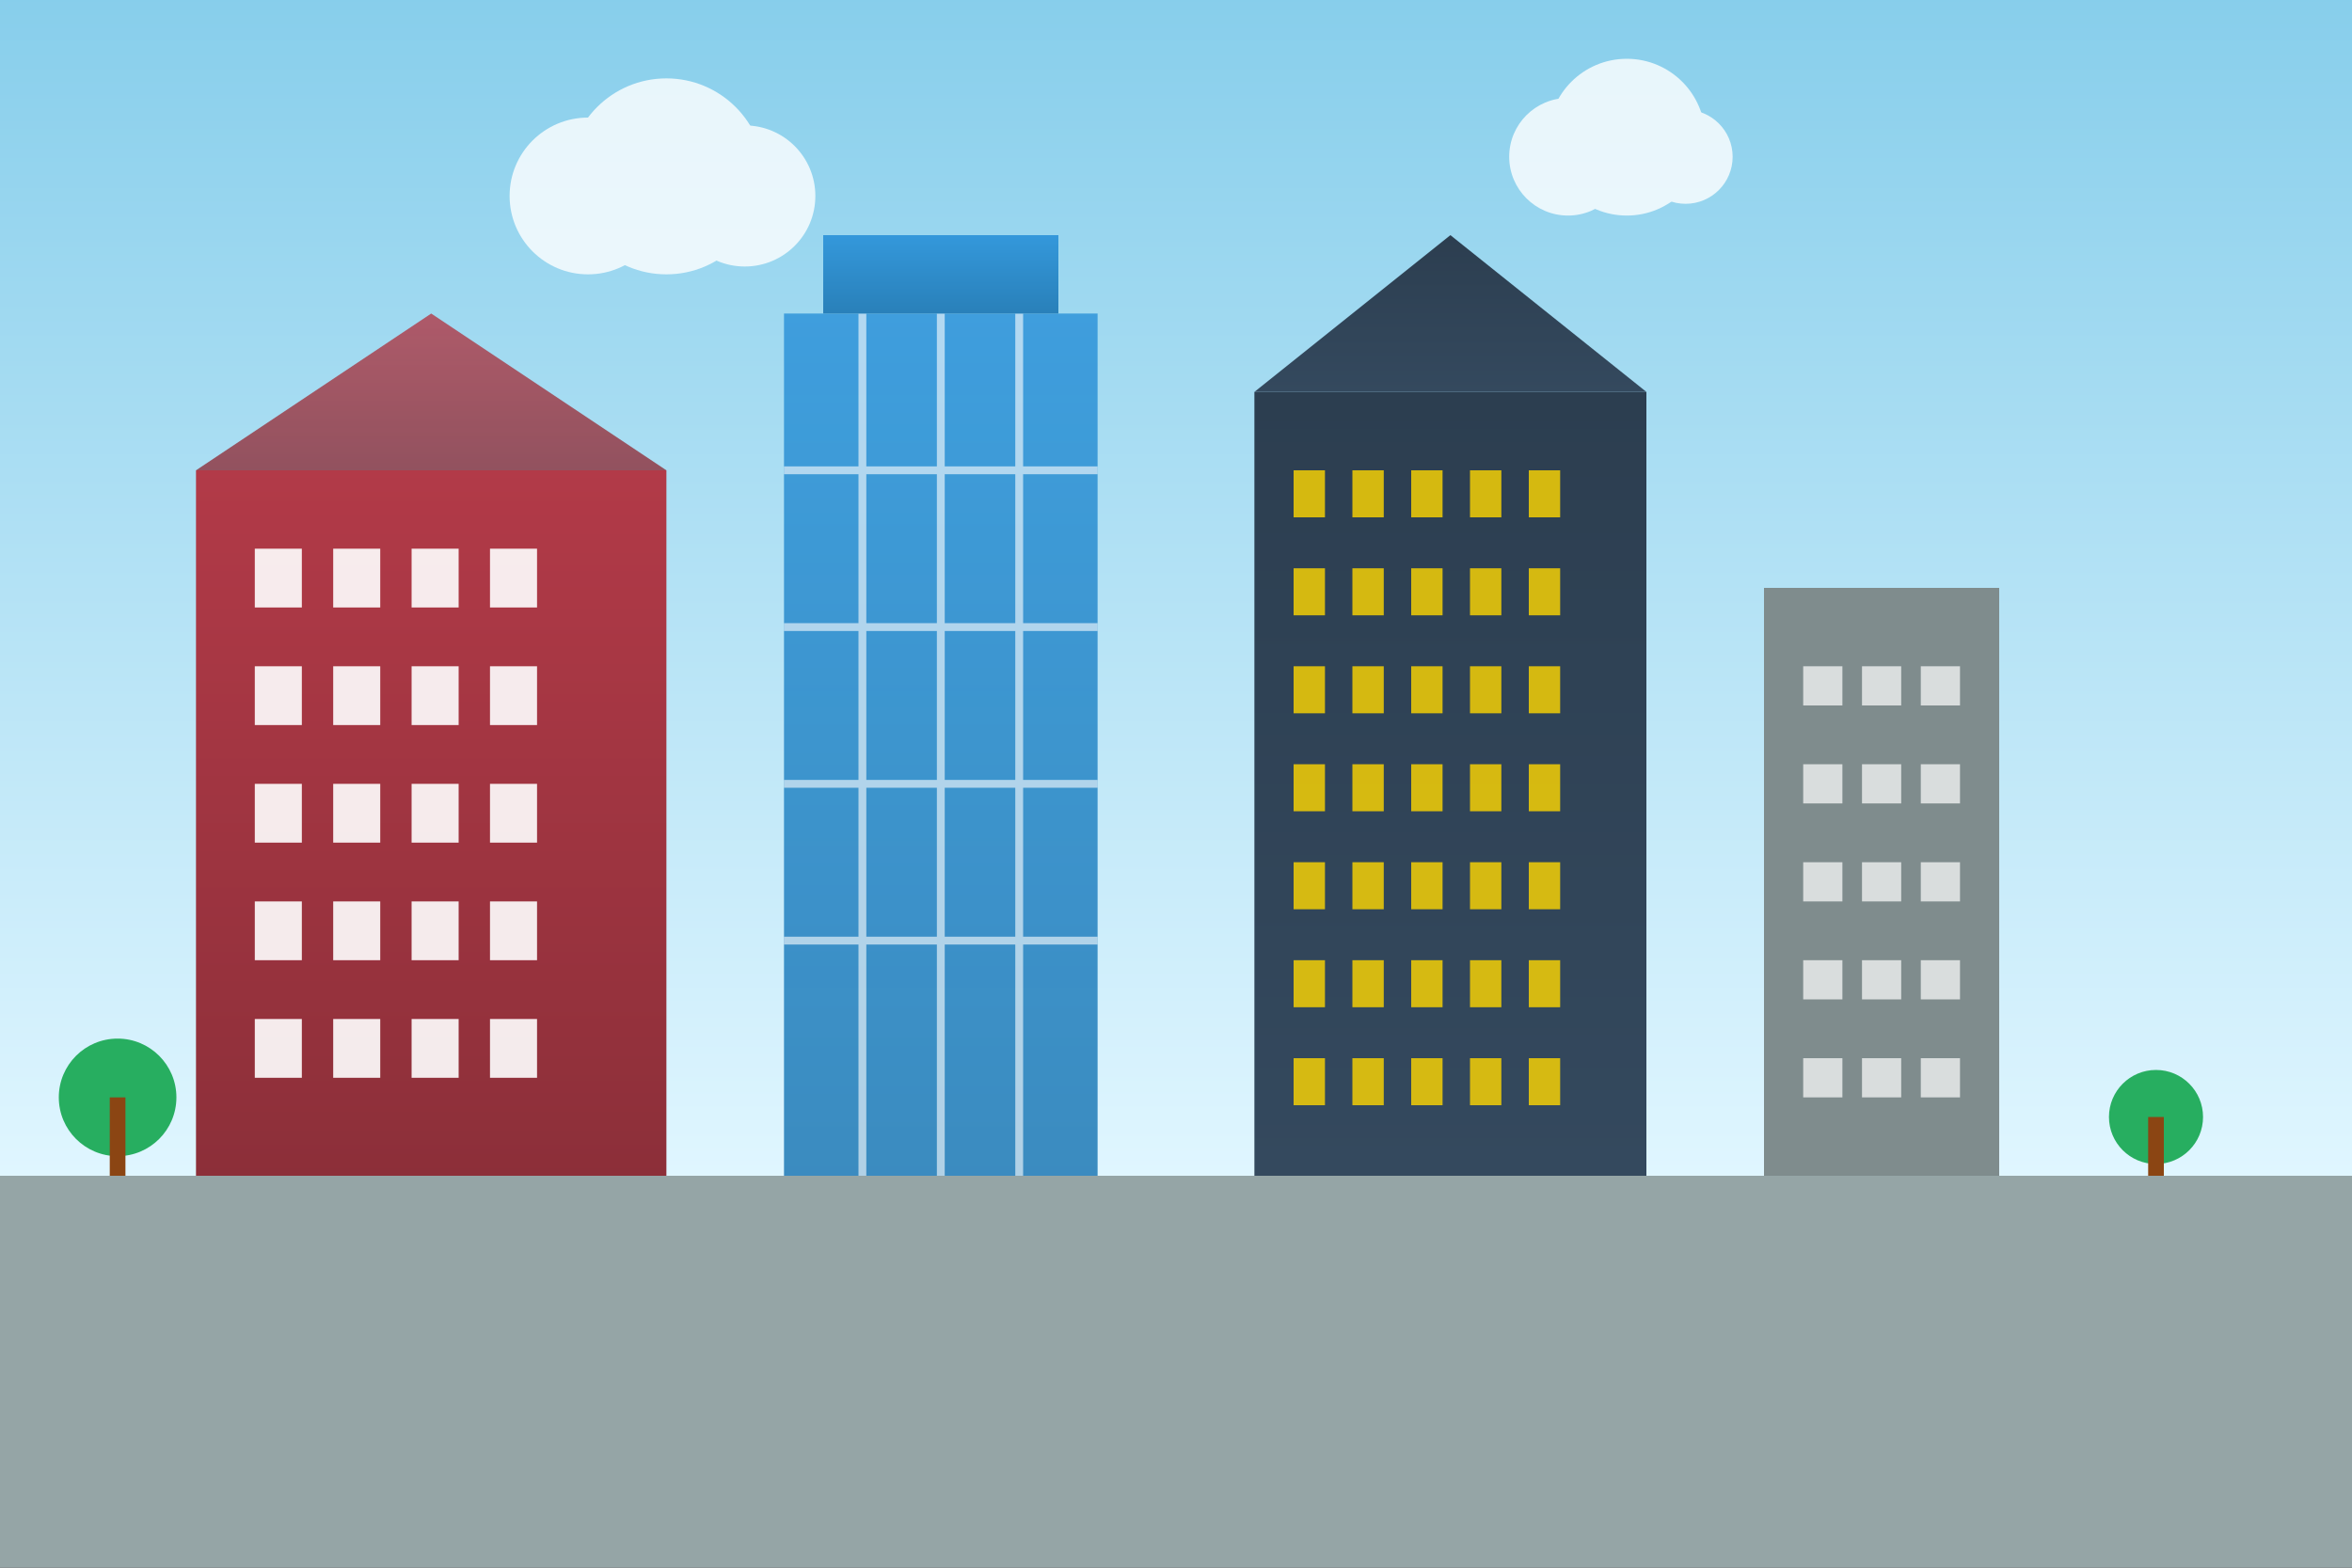 <svg width="600" height="400" viewBox="0 0 600 400" fill="none" xmlns="http://www.w3.org/2000/svg">
    <rect x="0" y="0" width="600" height="400" fill="#333333" stroke="none"/>
    <!-- Sky gradient background -->
    <defs>
        <linearGradient id="skyGradient" x1="0%" y1="0%" x2="0%" y2="100%">
            <stop offset="0%" style="stop-color:#87CEEB;stop-opacity:1" />
            <stop offset="100%" style="stop-color:#E0F6FF;stop-opacity:1" />
        </linearGradient>
        <linearGradient id="buildingGradient1" x1="0%" y1="0%" x2="0%" y2="100%">
            <stop offset="0%" style="stop-color:#b23a48;stop-opacity:1" />
            <stop offset="100%" style="stop-color:#8c2f39;stop-opacity:1" />
        </linearGradient>
        <linearGradient id="buildingGradient2" x1="0%" y1="0%" x2="0%" y2="100%">
            <stop offset="0%" style="stop-color:#2c3e50;stop-opacity:1" />
            <stop offset="100%" style="stop-color:#34495e;stop-opacity:1" />
        </linearGradient>
        <linearGradient id="buildingGradient3" x1="0%" y1="0%" x2="0%" y2="100%">
            <stop offset="0%" style="stop-color:#3498db;stop-opacity:1" />
            <stop offset="100%" style="stop-color:#2980b9;stop-opacity:1" />
        </linearGradient>
    </defs>
    
    <!-- Sky background -->
    <rect width="600" height="300" fill="url(#skyGradient)"/>
    
    <!-- Ground -->
    <rect y="300" width="600" height="100" fill="#95a5a6"/>
    
    <!-- Main modern building (left) -->
    <g>
        <!-- Building base -->
        <rect x="50" y="120" width="120" height="180" fill="url(#buildingGradient1)"/>
        
        <!-- Windows grid -->
        <g fill="#ffffff" opacity="0.9">
            <rect x="65" y="140" width="12" height="15"/>
            <rect x="85" y="140" width="12" height="15"/>
            <rect x="105" y="140" width="12" height="15"/>
            <rect x="125" y="140" width="12" height="15"/>
            
            <rect x="65" y="170" width="12" height="15"/>
            <rect x="85" y="170" width="12" height="15"/>
            <rect x="105" y="170" width="12" height="15"/>
            <rect x="125" y="170" width="12" height="15"/>
            
            <rect x="65" y="200" width="12" height="15"/>
            <rect x="85" y="200" width="12" height="15"/>
            <rect x="105" y="200" width="12" height="15"/>
            <rect x="125" y="200" width="12" height="15"/>
            
            <rect x="65" y="230" width="12" height="15"/>
            <rect x="85" y="230" width="12" height="15"/>
            <rect x="105" y="230" width="12" height="15"/>
            <rect x="125" y="230" width="12" height="15"/>
            
            <rect x="65" y="260" width="12" height="15"/>
            <rect x="85" y="260" width="12" height="15"/>
            <rect x="105" y="260" width="12" height="15"/>
            <rect x="125" y="260" width="12" height="15"/>
        </g>
        
        <!-- Modern architectural feature -->
        <polygon points="50,120 110,80 170,120" fill="url(#buildingGradient1)" opacity="0.8"/>
    </g>
    
    <!-- Glass tower (center) -->
    <g>
        <rect x="200" y="80" width="80" height="220" fill="url(#buildingGradient3)" opacity="0.9"/>
        
        <!-- Glass facade lines -->
        <g stroke="#ffffff" stroke-width="2" opacity="0.6">
            <line x1="220" y1="80" x2="220" y2="300"/>
            <line x1="240" y1="80" x2="240" y2="300"/>
            <line x1="260" y1="80" x2="260" y2="300"/>
            
            <line x1="200" y1="120" x2="280" y2="120"/>
            <line x1="200" y1="160" x2="280" y2="160"/>
            <line x1="200" y1="200" x2="280" y2="200"/>
            <line x1="200" y1="240" x2="280" y2="240"/>
        </g>
        
        <!-- Top modern element -->
        <rect x="210" y="60" width="60" height="20" fill="url(#buildingGradient3)"/>
    </g>
    
    <!-- Modern office building (right) -->
    <g>
        <rect x="320" y="100" width="100" height="200" fill="url(#buildingGradient2)"/>
        
        <!-- Distinctive angular top -->
        <polygon points="320,100 370,60 420,100" fill="url(#buildingGradient2)"/>
        
        <!-- Window pattern -->
        <g fill="#ffd700" opacity="0.8">
            <rect x="330" y="120" width="8" height="12"/>
            <rect x="345" y="120" width="8" height="12"/>
            <rect x="360" y="120" width="8" height="12"/>
            <rect x="375" y="120" width="8" height="12"/>
            <rect x="390" y="120" width="8" height="12"/>
            
            <rect x="330" y="145" width="8" height="12"/>
            <rect x="345" y="145" width="8" height="12"/>
            <rect x="360" y="145" width="8" height="12"/>
            <rect x="375" y="145" width="8" height="12"/>
            <rect x="390" y="145" width="8" height="12"/>
            
            <rect x="330" y="170" width="8" height="12"/>
            <rect x="345" y="170" width="8" height="12"/>
            <rect x="360" y="170" width="8" height="12"/>
            <rect x="375" y="170" width="8" height="12"/>
            <rect x="390" y="170" width="8" height="12"/>
            
            <rect x="330" y="195" width="8" height="12"/>
            <rect x="345" y="195" width="8" height="12"/>
            <rect x="360" y="195" width="8" height="12"/>
            <rect x="375" y="195" width="8" height="12"/>
            <rect x="390" y="195" width="8" height="12"/>
            
            <rect x="330" y="220" width="8" height="12"/>
            <rect x="345" y="220" width="8" height="12"/>
            <rect x="360" y="220" width="8" height="12"/>
            <rect x="375" y="220" width="8" height="12"/>
            <rect x="390" y="220" width="8" height="12"/>
            
            <rect x="330" y="245" width="8" height="12"/>
            <rect x="345" y="245" width="8" height="12"/>
            <rect x="360" y="245" width="8" height="12"/>
            <rect x="375" y="245" width="8" height="12"/>
            <rect x="390" y="245" width="8" height="12"/>
            
            <rect x="330" y="270" width="8" height="12"/>
            <rect x="345" y="270" width="8" height="12"/>
            <rect x="360" y="270" width="8" height="12"/>
            <rect x="375" y="270" width="8" height="12"/>
            <rect x="390" y="270" width="8" height="12"/>
        </g>
    </g>
    
    <!-- Small modern building (far right) -->
    <rect x="450" y="150" width="60" height="150" fill="#7f8c8d"/>
    <g fill="#ffffff" opacity="0.7">
        <rect x="460" y="170" width="10" height="10"/>
        <rect x="475" y="170" width="10" height="10"/>
        <rect x="490" y="170" width="10" height="10"/>
        
        <rect x="460" y="195" width="10" height="10"/>
        <rect x="475" y="195" width="10" height="10"/>
        <rect x="490" y="195" width="10" height="10"/>
        
        <rect x="460" y="220" width="10" height="10"/>
        <rect x="475" y="220" width="10" height="10"/>
        <rect x="490" y="220" width="10" height="10"/>
        
        <rect x="460" y="245" width="10" height="10"/>
        <rect x="475" y="245" width="10" height="10"/>
        <rect x="490" y="245" width="10" height="10"/>
        
        <rect x="460" y="270" width="10" height="10"/>
        <rect x="475" y="270" width="10" height="10"/>
        <rect x="490" y="270" width="10" height="10"/>
    </g>
    
    <!-- Trees and landscaping -->
    <g>
        <!-- Tree 1 -->
        <circle cx="30" cy="280" r="15" fill="#27ae60"/>
        <rect x="28" y="280" width="4" height="20" fill="#8b4513"/>
        
        <!-- Tree 2 -->
        <circle cx="550" cy="285" r="12" fill="#27ae60"/>
        <rect x="548" y="285" width="4" height="15" fill="#8b4513"/>
    </g>
    
    <!-- Clouds -->
    <g fill="#ffffff" opacity="0.8">
        <circle cx="150" cy="50" r="20"/>
        <circle cx="170" cy="45" r="25"/>
        <circle cx="190" cy="50" r="18"/>
        
        <circle cx="400" cy="40" r="15"/>
        <circle cx="415" cy="35" r="20"/>
        <circle cx="430" cy="40" r="12"/>
    </g>
</svg>
